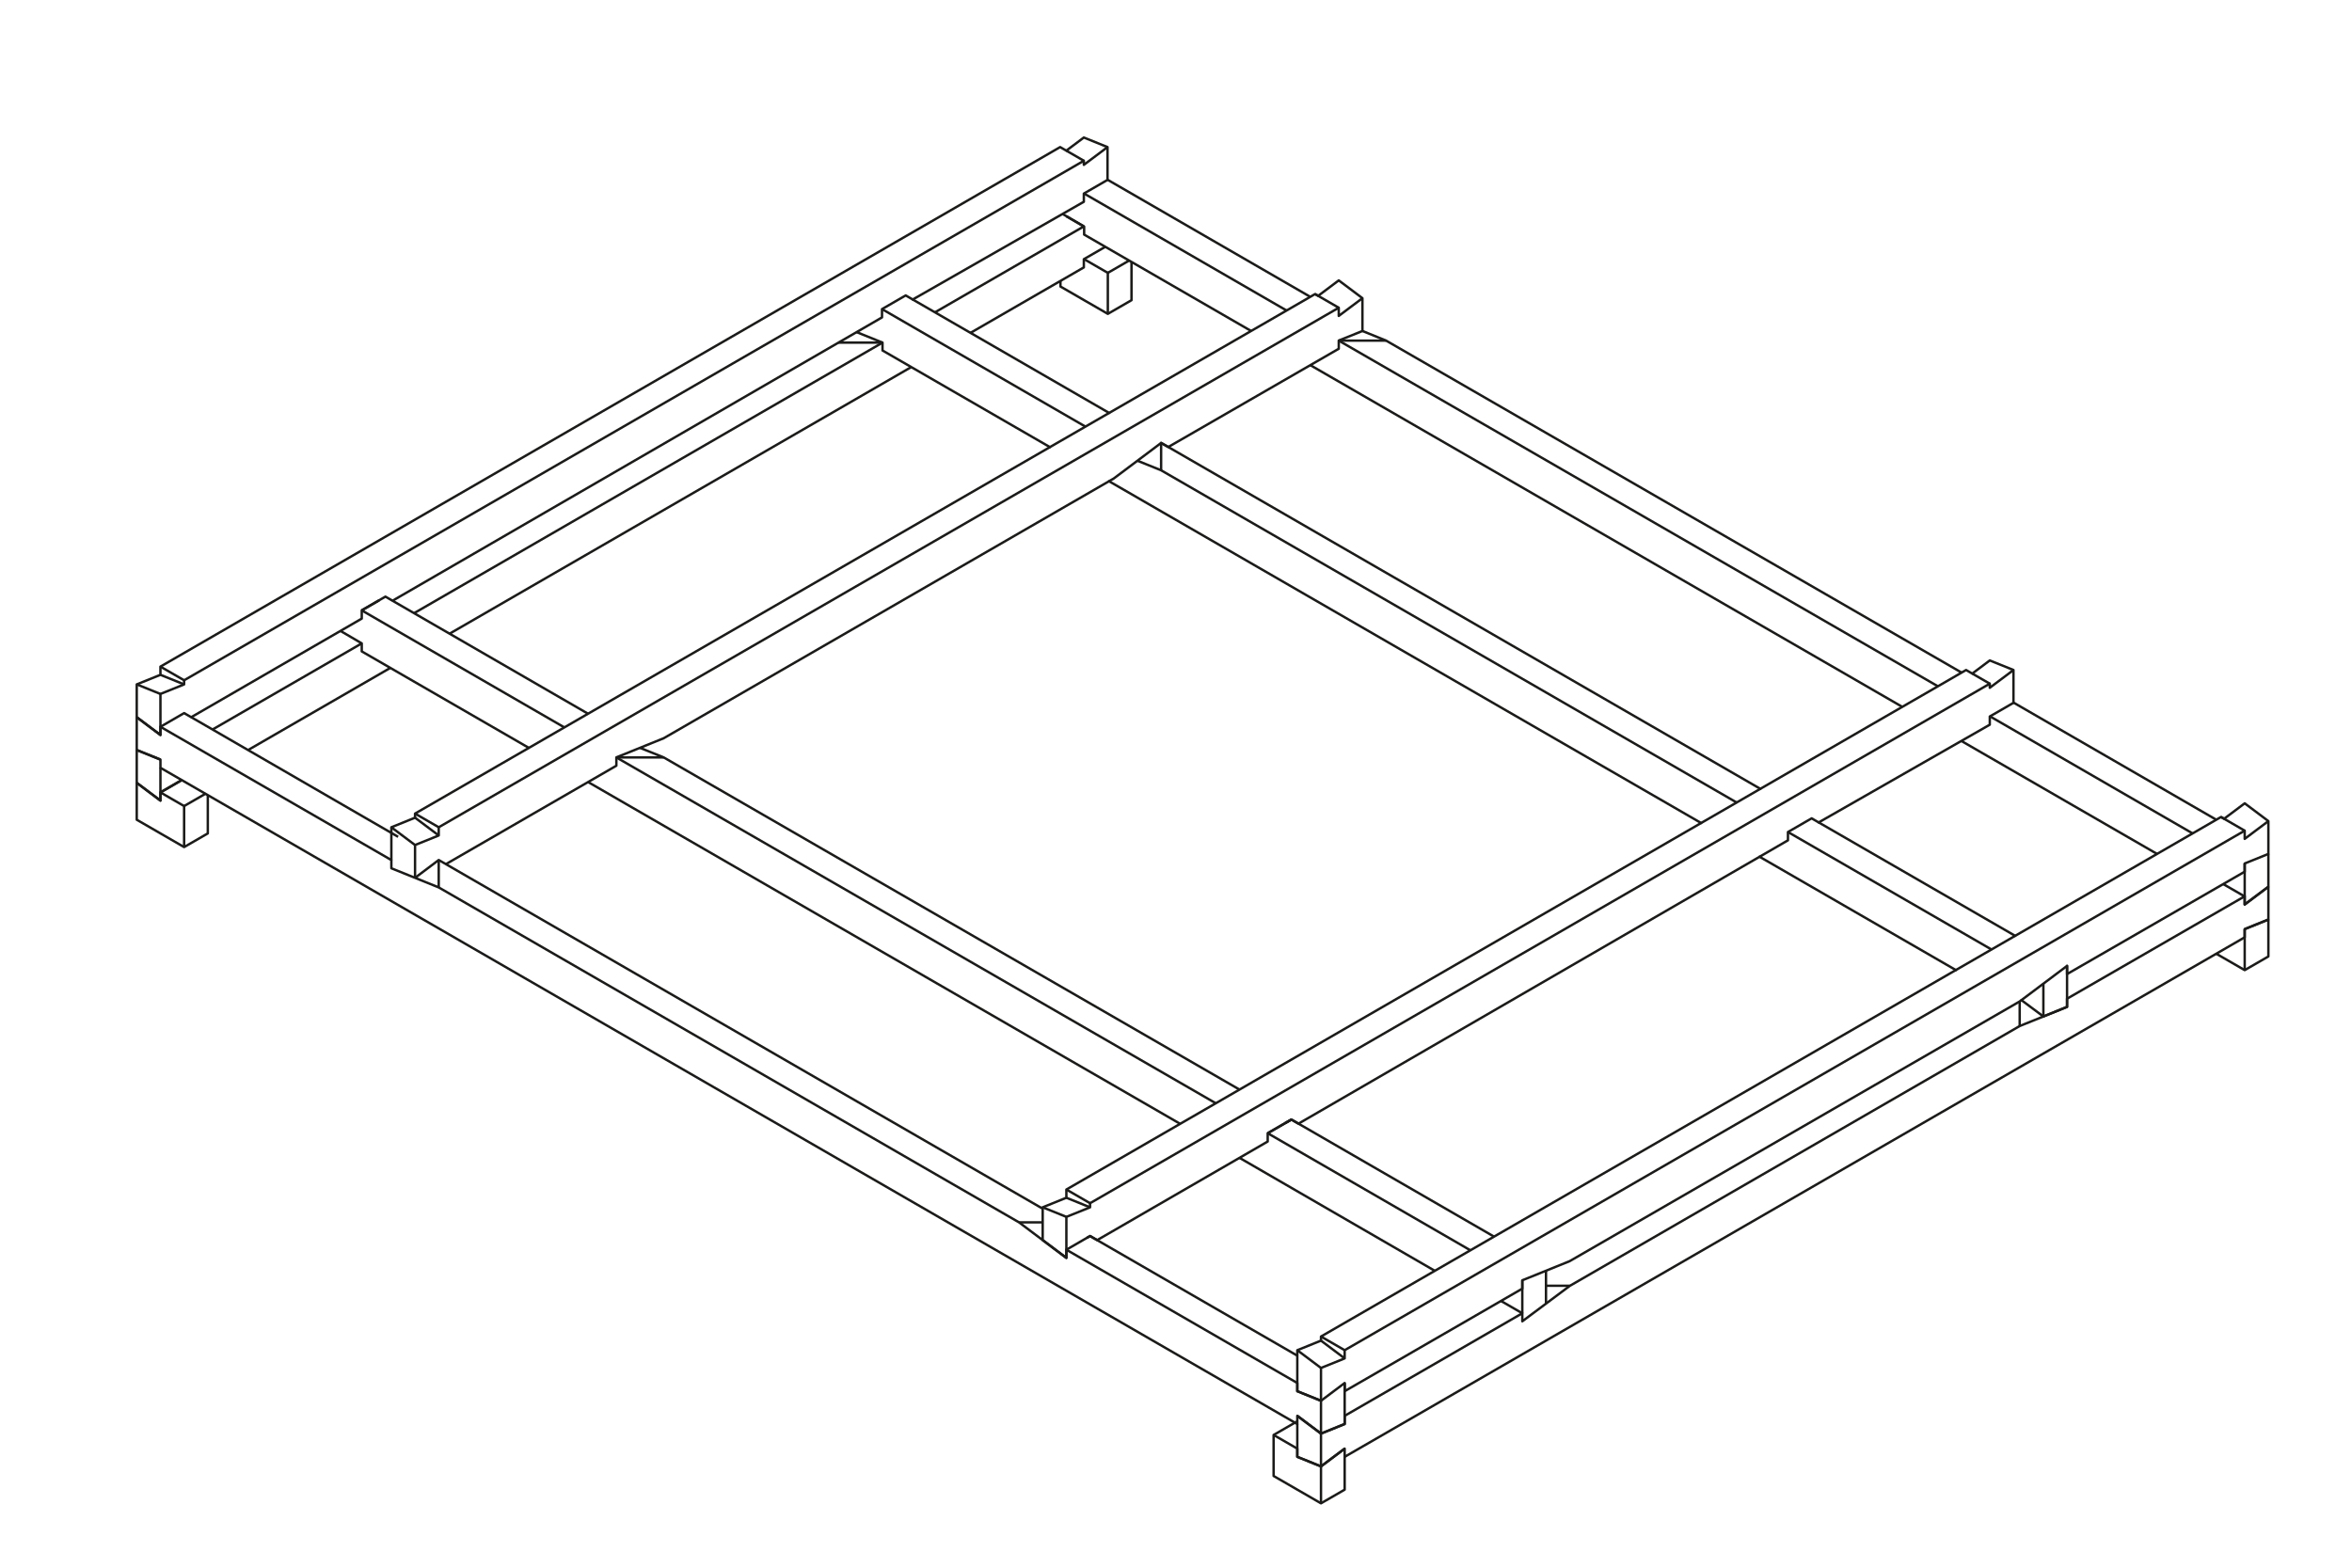 <?xml version="1.0" encoding="UTF-8" standalone="no"?>
<!-- Generator: Adobe Illustrator 17.0.0, SVG Export Plug-In . SVG Version: 6.00 Build 0)  -->

<svg
   xmlns:dc="http://purl.org/dc/elements/1.1/"
   xmlns:cc="http://creativecommons.org/ns#"
   xmlns:rdf="http://www.w3.org/1999/02/22-rdf-syntax-ns#"
   xmlns:svg="http://www.w3.org/2000/svg"
   xmlns="http://www.w3.org/2000/svg"
   xmlns:sodipodi="http://sodipodi.sourceforge.net/DTD/sodipodi-0.dtd"
   xmlns:inkscape="http://www.inkscape.org/namespaces/inkscape"
   version="1.1"
   id="Ebene_1"
   x="0px"
   y="0px"
   width="258mm"
   height="172mm"
   viewBox="0 0 975.118 650.079"
   enable-background="new 0 0 997.143 736.781"
   xml:space="preserve"
   sodipodi:docname="Stapelbett_4.svg"
   inkscape:version="0.92.4 (5da689c313, 2019-01-14)"><defs
   id="defs223" /><sodipodi:namedview
   pagecolor="#ffffff"
   bordercolor="#666666"
   borderopacity="1"
   objecttolerance="10"
   gridtolerance="10"
   guidetolerance="10"
   inkscape:pageopacity="0"
   inkscape:pageshadow="2"
   inkscape:window-width="1920"
   inkscape:window-height="1163"
   id="namedview221"
   showgrid="false"
   units="mm"
   inkscape:zoom="0.32031227"
   inkscape:cx="31.839467"
   inkscape:cy="368.3905"
   inkscape:window-x="0"
   inkscape:window-y="0"
   inkscape:window-maximized="1"
   inkscape:current-layer="Ebene_1" />
<g
   id="_x31_"
   transform="translate(0,-56.702)">
	<polyline
   stroke-miterlimit="10"
   points="557.489,660.814 557.489,674.42    547.669,680.089 528.03,668.75 528.03,651.742 537.85,646.073  "
   id="polyline2"
   style="fill:none;stroke:#1b1b19;stroke-linejoin:round;stroke-miterlimit:10" />
	<polyline
   stroke-miterlimit="10"
   points="528.03,651.742 537.85,657.412    537.85,660.814 547.669,664.782 547.669,680.089  "
   id="polyline4"
   style="fill:none;stroke:#1b1b19;stroke-linejoin:round;stroke-miterlimit:10" />
	
		<line
   stroke-miterlimit="10"
   x1="547.669"
   y1="664.782"
   x2="557.489"
   y2="657.412"
   id="line6"
   style="fill:none;stroke:#1b1b19;stroke-linejoin:round;stroke-miterlimit:10" />
	<polyline
   stroke-miterlimit="10"
   points="940.449,438.01 940.449,453.317    930.63,458.987 918.847,452.184  "
   id="polyline8"
   style="fill:none;stroke:#1b1b19;stroke-linejoin:round;stroke-miterlimit:10" />
	
		<line
   stroke-miterlimit="10"
   x1="930.63"
   y1="441.979"
   x2="930.63"
   y2="458.987"
   id="line10"
   style="fill:none;stroke:#1b1b19;stroke-linejoin:round;stroke-miterlimit:10" />
	
		<line
   stroke-miterlimit="10"
   x1="930.63"
   y1="441.979"
   x2="940.449"
   y2="438.01"
   id="line12"
   style="fill:none;stroke:#1b1b19;stroke-linejoin:round;stroke-miterlimit:10" />
	<polyline
   stroke-miterlimit="10"
   points="469.113,165.318 469.113,181.185    459.294,186.855 439.655,175.516 439.655,173.185  "
   id="polyline14"
   style="fill:none;stroke:#1b1b19;stroke-linejoin:round;stroke-miterlimit:10" />
	<polyline
   stroke-miterlimit="10"
   points="449.474,164.177 459.294,169.847    459.294,186.855  "
   id="polyline16"
   style="fill:none;stroke:#1b1b19;stroke-linejoin:round;stroke-miterlimit:10" />
	
		<line
   stroke-miterlimit="10"
   x1="459.294"
   y1="169.847"
   x2="468.125"
   y2="164.747"
   id="line18"
   style="fill:none;stroke:#1b1b19;stroke-linejoin:round;stroke-miterlimit:10" />
	<polyline
   stroke-miterlimit="10"
   points="86.153,386.421 86.153,402.294    76.333,407.963 56.694,396.624 56.694,381.317  "
   id="polyline20"
   style="fill:none;stroke:#1b1b19;stroke-linejoin:round;stroke-miterlimit:10" />
	<polyline
   stroke-miterlimit="10"
   points="56.694,381.317 66.514,388.688    66.514,385.286 76.333,390.955 76.333,407.963  "
   id="polyline22"
   style="fill:none;stroke:#1b1b19;stroke-linejoin:round;stroke-miterlimit:10" />
	
		<line
   stroke-miterlimit="10"
   x1="76.333"
   y1="390.955"
   x2="85.17"
   y2="385.853"
   id="line24"
   style="fill:none;stroke:#1b1b19;stroke-linejoin:round;stroke-miterlimit:10" />
	
		<line
   stroke-miterlimit="10"
   x1="66.514"
   y1="385.286"
   x2="75.052"
   y2="380.356"
   id="line26"
   style="fill:none;stroke:#1b1b19;stroke-linejoin:round;stroke-miterlimit:10" />
</g>
<g
   id="_x32_"
   transform="translate(0,-56.702)">
	<polyline
   stroke-miterlimit="10"
   points="940.449,424.404 940.449,438.011    930.63,441.979 930.63,445.381 557.489,660.814 557.489,657.412 547.669,664.782 537.85,660.814 537.85,647.208  "
   id="polyline29"
   style="fill:none;stroke:#1b1b19;stroke-linejoin:round;stroke-miterlimit:10" />
	<polyline
   stroke-miterlimit="10"
   points="547.669,664.782 547.669,651.176    557.489,647.208 557.489,643.806 631.135,601.282 631.135,604.614 650.796,589.935 837.345,482.174 856.983,474.238    856.983,470.836 930.63,428.373 930.63,431.775 940.449,424.404  "
   id="polyline31"
   style="fill:none;stroke:#1b1b19;stroke-linejoin:round;stroke-miterlimit:10" />
	
		<line
   stroke-miterlimit="10"
   x1="537.85"
   y1="643.806"
   x2="547.669"
   y2="651.176"
   id="line33"
   style="fill:none;stroke:#1b1b19;stroke-linejoin:round;stroke-miterlimit:10" />
	<g
   id="g55">
		
			<line
   stroke-miterlimit="10"
   x1="161.828"
   y1="333.66"
   x2="102.864"
   y2="367.719"
   id="line35"
   style="fill:none;stroke:#1b1b19;stroke-linejoin:round;stroke-miterlimit:10" />
		
			<line
   stroke-miterlimit="10"
   x1="377.794"
   y1="208.917"
   x2="186.364"
   y2="319.488"
   id="line37"
   style="fill:none;stroke:#1b1b19;stroke-linejoin:round;stroke-miterlimit:10" />
		<polyline
   stroke-miterlimit="10"
   points="458.249,159.046 449.349,164.185     449.349,167.586 402.336,194.741   "
   id="polyline39"
   style="fill:none;stroke:#1b1b19;stroke-linejoin:round;stroke-miterlimit:10" />
		<polyline
   stroke-miterlimit="10"
   points="75.356,380.187 66.514,385.296     66.514,388.689 56.694,381.318 56.694,367.712   "
   id="polyline41"
   style="fill:none;stroke:#1b1b19;stroke-linejoin:round;stroke-miterlimit:10" />
		
			<line
   stroke-miterlimit="10"
   x1="387.601"
   y1="186.229"
   x2="449.349"
   y2="150.578"
   id="line43"
   style="fill:none;stroke:#1b1b19;stroke-linejoin:round;stroke-miterlimit:10" />
		
			<line
   stroke-miterlimit="10"
   x1="171.646"
   y1="310.986"
   x2="365.883"
   y2="198.771"
   id="line45"
   style="fill:none;stroke:#1b1b19;stroke-linejoin:round;stroke-miterlimit:10" />
		
			<line
   stroke-miterlimit="10"
   x1="88.119"
   y1="359.206"
   x2="149.979"
   y2="323.491"
   id="line47"
   style="fill:none;stroke:#1b1b19;stroke-linejoin:round;stroke-miterlimit:10" />
		
			<line
   stroke-miterlimit="10"
   x1="66.514"
   y1="385.296"
   x2="66.514"
   y2="375.082"
   id="line49"
   style="fill:none;stroke:#1b1b19;stroke-linejoin:round;stroke-miterlimit:10" />
		
			<line
   stroke-miterlimit="10"
   x1="449.349"
   y1="150.578"
   x2="442.091"
   y2="146.388"
   id="line51"
   style="fill:none;stroke:#1b1b19;stroke-linejoin:round;stroke-miterlimit:10" />
		
			<line
   stroke-miterlimit="10"
   x1="56.694"
   y1="367.712"
   x2="66.514"
   y2="371.681"
   id="line53"
   style="fill:none;stroke:#1b1b19;stroke-linejoin:round;stroke-miterlimit:10" />
	</g>
	
		<line
   stroke-miterlimit="10"
   x1="640.954"
   y1="589.876"
   x2="650.796"
   y2="589.876"
   id="line57"
   style="fill:none;stroke:#1b1b19;stroke-linejoin:round;stroke-miterlimit:10" />
	
		<line
   stroke-miterlimit="10"
   x1="837.345"
   y1="471.971"
   x2="837.345"
   y2="482.174"
   id="line59"
   style="fill:none;stroke:#1b1b19;stroke-linejoin:round;stroke-miterlimit:10" />
	
		<line
   stroke-miterlimit="10"
   x1="365.872"
   y1="198.772"
   x2="347.622"
   y2="198.772"
   id="line61"
   style="fill:none;stroke:#1b1b19;stroke-linejoin:round;stroke-miterlimit:10" />
</g>
<g
   id="_x33_"
   transform="translate(0,-56.702)">
	<polyline
   stroke-miterlimit="10"
   points="450.649,569.991 451.929,569.251    537.85,618.858  "
   id="polyline64"
   style="fill:none;stroke:#1b1b19;stroke-linejoin:round;stroke-miterlimit:10" />
	<polyline
   stroke-miterlimit="10"
   points="172.073,420.722 181.892,413.323    432.29,557.912  "
   id="polyline66"
   style="fill:none;stroke:#1b1b19;stroke-linejoin:round;stroke-miterlimit:10" />
	
		<line
   stroke-miterlimit="10"
   x1="79.285"
   y1="354.106"
   x2="165.055"
   y2="403.714"
   id="line68"
   style="fill:none;stroke:#1b1b19;stroke-linejoin:round;stroke-miterlimit:10" />
	<polyline
   stroke-miterlimit="10"
   points="557.489,630.199 557.489,647.207    547.669,651.175 537.85,643.805 537.85,647.208 66.514,375.082 66.514,371.68 56.694,367.711 56.694,354.106  "
   id="polyline70"
   style="fill:none;stroke:#1b1b19;stroke-linejoin:round;stroke-miterlimit:10" />
	<polyline
   stroke-miterlimit="10"
   points="56.694,354.106 66.514,361.476    66.514,358.074 162.254,413.348 162.254,416.754 181.892,424.691 422.471,563.577 442.11,578.317 442.11,574.925 537.85,630.2    537.85,633.601 547.669,637.57 547.669,651.175  "
   id="polyline72"
   style="fill:none;stroke:#1b1b19;stroke-linejoin:round;stroke-miterlimit:10" />
	
		<line
   stroke-miterlimit="10"
   x1="432.29"
   y1="563.582"
   x2="422.471"
   y2="563.577"
   id="line74"
   style="fill:none;stroke:#1b1b19;stroke-linejoin:round;stroke-miterlimit:10" />
	
		<line
   stroke-miterlimit="10"
   x1="181.892"
   y1="424.691"
   x2="181.892"
   y2="413.323"
   id="line76"
   style="fill:none;stroke:#1b1b19;stroke-linejoin:round;stroke-miterlimit:10" />
	<path
   stroke-miterlimit="10"
   d="M 66.514,358.074"
   id="path78"
   inkscape:connector-curvature="0"
   style="fill:none;stroke:#1b1b19;stroke-linejoin:round;stroke-miterlimit:10" />
	<polyline
   stroke-miterlimit="10"
   points="   856.983,457.23 856.983,474.237 847.164,478.206 838.066,471.429  "
   id="polyline80"
   style="fill:none;stroke:#1b1b19;stroke-linecap:round;stroke-linejoin:round;stroke-miterlimit:10" />
	
		<line
   stroke-miterlimit="10"
   x1="754.015"
   y1="397.739"
   x2="835.466"
   y2="444.764"
   id="line82"
   style="fill:none;stroke:#1b1b19;stroke-linecap:round;stroke-linejoin:round;stroke-miterlimit:10" />
	
		<line
   stroke-miterlimit="10"
   x1="481.387"
   y1="240.354"
   x2="729.817"
   y2="383.807"
   id="line84"
   style="fill:none;stroke:#1b1b19;stroke-linecap:round;stroke-linejoin:round;stroke-miterlimit:10" />
	
		<line
   stroke-miterlimit="10"
   x1="378.419"
   y1="180.898"
   x2="459.838"
   y2="227.936"
   id="line86"
   style="fill:none;stroke:#1b1b19;stroke-linecap:round;stroke-linejoin:round;stroke-miterlimit:10" />
	<polyline
   stroke-miterlimit="10"
   points="   435.287,242.11 365.883,202.036 365.883,198.771  "
   id="polyline88"
   style="fill:none;stroke:#1b1b19;stroke-linecap:round;stroke-linejoin:round;stroke-miterlimit:10" />
	
		<line
   stroke-miterlimit="10"
   x1="705.269"
   y1="397.985"
   x2="459.788"
   y2="256.256"
   id="line90"
   style="fill:none;stroke:#1b1b19;stroke-linecap:round;stroke-linejoin:round;stroke-miterlimit:10" />
	
		<line
   stroke-miterlimit="10"
   x1="810.88"
   y1="458.959"
   x2="729.501"
   y2="411.975"
   id="line92"
   style="fill:none;stroke:#1b1b19;stroke-linecap:round;stroke-linejoin:round;stroke-miterlimit:10" />
	
		<line
   stroke-miterlimit="10"
   x1="847.164"
   y1="464.6"
   x2="847.164"
   y2="478.206"
   id="line94"
   style="fill:none;stroke:#1b1b19;stroke-linejoin:round;stroke-miterlimit:10" />
	
		<line
   stroke-miterlimit="10"
   x1="741.27"
   y1="401.719"
   x2="825.654"
   y2="450.429"
   id="line96"
   style="fill:none;stroke:#1b1b19;stroke-linejoin:round;stroke-miterlimit:10" />
	<polyline
   stroke-miterlimit="10"
   points="471.569,247.753 481.387,251.721    720.003,389.475  "
   id="polyline98"
   style="fill:none;stroke:#1b1b19;stroke-linejoin:round;stroke-miterlimit:10" />
	
		<line
   stroke-miterlimit="10"
   x1="365.675"
   y1="184.877"
   x2="450.018"
   y2="233.605"
   id="line100"
   style="fill:none;stroke:#1b1b19;stroke-linejoin:round;stroke-miterlimit:10" />
	
		<line
   stroke-miterlimit="10"
   x1="481.387"
   y1="251.721"
   x2="481.387"
   y2="240.354"
   id="line102"
   style="fill:none;stroke:#1b1b19;stroke-linejoin:round;stroke-miterlimit:10" />
	<g
   id="g134">
		
			<line
   stroke-miterlimit="10"
   x1="631.135"
   y1="601.282"
   x2="622.29"
   y2="596.175"
   id="line104"
   style="fill:none;stroke:#1b1b19;stroke-linejoin:round;stroke-miterlimit:10" />
		
			<line
   stroke-miterlimit="10"
   x1="640.954"
   y1="583.638"
   x2="640.954"
   y2="597.244"
   id="line106"
   style="fill:none;stroke:#1b1b19;stroke-linejoin:round;stroke-miterlimit:10" />
		<polyline
   stroke-miterlimit="10"
   points="532.834,522.428 535.395,520.949     619.42,569.499   "
   id="polyline108"
   style="fill:none;stroke:#1b1b19;stroke-linejoin:round;stroke-miterlimit:10" />
		<polyline
   stroke-miterlimit="10"
   points="265.323,366.806 275.177,370.788     513.88,508.521   "
   id="polyline110"
   style="fill:none;stroke:#1b1b19;stroke-linejoin:round;stroke-miterlimit:10" />
		
			<line
   stroke-miterlimit="10"
   x1="162.743"
   y1="305.809"
   x2="243.797"
   y2="352.667"
   id="line112"
   style="fill:none;stroke:#1b1b19;stroke-linejoin:round;stroke-miterlimit:10" />
		<polyline
   stroke-miterlimit="10"
   points="219.217,366.806 149.979,326.819     149.979,323.491 141.149,318.327   "
   id="polyline114"
   style="fill:none;stroke:#1b1b19;stroke-linejoin:round;stroke-miterlimit:10" />
		
			<line
   stroke-miterlimit="10"
   x1="489.289"
   y1="522.723"
   x2="243.797"
   y2="380.986"
   id="line116"
   style="fill:none;stroke:#1b1b19;stroke-linejoin:round;stroke-miterlimit:10" />
		
			<line
   stroke-miterlimit="10"
   x1="594.796"
   y1="583.638"
   x2="513.88"
   y2="536.826"
   id="line118"
   style="fill:none;stroke:#1b1b19;stroke-linejoin:round;stroke-miterlimit:10" />
		
			<line
   stroke-miterlimit="10"
   x1="631.135"
   y1="587.606"
   x2="631.135"
   y2="601.282"
   id="line120"
   style="fill:none;stroke:#1b1b19;stroke-linejoin:round;stroke-miterlimit:10" />
		
			<line
   stroke-miterlimit="10"
   x1="525.575"
   y1="526.619"
   x2="609.603"
   y2="575.166"
   id="line122"
   style="fill:none;stroke:#1b1b19;stroke-linejoin:round;stroke-miterlimit:10" />
		
			<line
   stroke-miterlimit="10"
   x1="255.539"
   y1="370.788"
   x2="504.057"
   y2="514.194"
   id="line124"
   style="fill:none;stroke:#1b1b19;stroke-linejoin:round;stroke-miterlimit:10" />
		
			<line
   stroke-miterlimit="10"
   x1="149.979"
   y1="309.811"
   x2="233.978"
   y2="358.336"
   id="line126"
   style="fill:none;stroke:#1b1b19;stroke-linejoin:round;stroke-miterlimit:10" />
		
			<line
   stroke-miterlimit="10"
   x1="525.575"
   y1="526.619"
   x2="535.395"
   y2="520.949"
   id="line128"
   style="fill:none;stroke:#1b1b19;stroke-linejoin:round;stroke-miterlimit:10" />
		
			<line
   stroke-miterlimit="10"
   x1="255.539"
   y1="370.788"
   x2="275.177"
   y2="370.788"
   id="line130"
   style="fill:none;stroke:#1b1b19;stroke-linejoin:round;stroke-miterlimit:10" />
		
			<line
   stroke-miterlimit="10"
   x1="149.979"
   y1="309.811"
   x2="157.237"
   y2="305.621"
   id="line132"
   style="fill:none;stroke:#1b1b19;stroke-linejoin:round;stroke-miterlimit:10" />
	</g>
	<g
   id="g162">
		
			<line
   stroke-miterlimit="10"
   x1="834.89"
   y1="348.109"
   x2="918.852"
   y2="396.622"
   id="line136"
   style="fill:none;stroke:#1b1b19;stroke-linejoin:round;stroke-miterlimit:10" />
		<polyline
   stroke-miterlimit="10"
   points="564.853,193.951 574.672,197.948     813.261,335.615   "
   id="polyline138"
   style="fill:none;stroke:#1b1b19;stroke-linejoin:round;stroke-miterlimit:10" />
		
			<line
   stroke-miterlimit="10"
   x1="459.294"
   y1="131.301"
   x2="543.229"
   y2="179.79"
   id="line140"
   style="fill:none;stroke:#1b1b19;stroke-linejoin:round;stroke-miterlimit:10" />
		<polyline
   stroke-miterlimit="10"
   points="518.704,193.95 449.474,153.979     449.474,150.651 440.524,145.416   "
   id="polyline142"
   style="fill:none;stroke:#1b1b19;stroke-linejoin:round;stroke-miterlimit:10" />
		
			<line
   stroke-miterlimit="10"
   x1="788.67"
   y1="349.817"
   x2="543.229"
   y2="208.109"
   id="line144"
   style="fill:none;stroke:#1b1b19;stroke-linejoin:round;stroke-miterlimit:10" />
		
			<line
   stroke-miterlimit="10"
   x1="894.29"
   y1="410.797"
   x2="813.153"
   y2="363.952"
   id="line146"
   style="fill:none;stroke:#1b1b19;stroke-linejoin:round;stroke-miterlimit:10" />
		<polyline
   stroke-miterlimit="10"
   points="940.449,410.797 940.449,424.404     930.63,431.774 930.63,428.442 921.727,423.301   "
   id="polyline148"
   style="fill:none;stroke:#1b1b19;stroke-linejoin:round;stroke-miterlimit:10" />
		
			<line
   stroke-miterlimit="10"
   x1="930.63"
   y1="414.766"
   x2="930.63"
   y2="428.442"
   id="line150"
   style="fill:none;stroke:#1b1b19;stroke-linejoin:round;stroke-miterlimit:10" />
		
			<line
   stroke-miterlimit="10"
   x1="825.07"
   y1="353.778"
   x2="909.035"
   y2="402.29"
   id="line152"
   style="fill:none;stroke:#1b1b19;stroke-linejoin:round;stroke-miterlimit:10" />
		
			<line
   stroke-miterlimit="10"
   x1="555.034"
   y1="197.948"
   x2="803.437"
   y2="341.288"
   id="line154"
   style="fill:none;stroke:#1b1b19;stroke-linejoin:round;stroke-miterlimit:10" />
		
			<line
   stroke-miterlimit="10"
   x1="449.474"
   y1="136.971"
   x2="533.409"
   y2="185.46"
   id="line156"
   style="fill:none;stroke:#1b1b19;stroke-linejoin:round;stroke-miterlimit:10" />
		
			<line
   stroke-miterlimit="10"
   x1="555.034"
   y1="197.948"
   x2="574.672"
   y2="197.948"
   id="line158"
   style="fill:none;stroke:#1b1b19;stroke-linejoin:round;stroke-miterlimit:10" />
		<path
   stroke-miterlimit="10"
   d="M 449.474,136.971"
   id="path160"
   inkscape:connector-curvature="0"
   style="fill:none;stroke:#1b1b19;stroke-linejoin:round;stroke-miterlimit:10" />
	</g>
</g>
<g
   id="_x34_"
   transform="translate(0,-56.702)">
	<polygon
   stroke-miterlimit="10"
   points="940.449,410.798 930.63,414.766 930.63,418.168 856.983,460.63 856.983,457.23 837.345,471.971 650.773,579.671 631.135,587.606 631.135,591.067 557.489,633.601 557.489,630.199 547.669,637.569 537.85,633.601 537.85,616.593 547.669,612.625 547.669,610.924 920.81,395.491 922.091,396.231 930.63,389.821 940.449,397.192 "
   id="polygon165"
   style="fill:none;stroke:#1b1b19;stroke-linejoin:round;stroke-miterlimit:10" />
	<polyline
   stroke-miterlimit="10"
   points="547.669,637.569 547.669,623.964    557.489,619.995 557.489,616.593 930.63,401.16 930.63,404.562 940.449,397.192  "
   id="polyline167"
   style="fill:none;stroke:#1b1b19;stroke-linejoin:round;stroke-miterlimit:10" />
	
		<line
   stroke-miterlimit="10"
   x1="920.81"
   y1="395.491"
   x2="930.63"
   y2="401.16"
   id="line169"
   style="fill:none;stroke:#1b1b19;stroke-linejoin:round;stroke-miterlimit:10" />
	
		<line
   stroke-miterlimit="10"
   x1="537.85"
   y1="616.593"
   x2="547.669"
   y2="623.964"
   id="line171"
   style="fill:none;stroke:#1b1b19;stroke-linejoin:round;stroke-miterlimit:10" />
	
		<line
   stroke-miterlimit="10"
   x1="547.669"
   y1="612.625"
   x2="557.489"
   y2="619.995"
   id="line173"
   style="fill:none;stroke:#1b1b19;stroke-linejoin:round;stroke-miterlimit:10" />
	
		<line
   stroke-miterlimit="10"
   x1="547.669"
   y1="610.924"
   x2="557.489"
   y2="616.593"
   id="line175"
   style="fill:none;stroke:#1b1b19;stroke-linejoin:round;stroke-miterlimit:10" />
	<polyline
   stroke-miterlimit="10"
   points="162.254,413.348 162.254,399.746    172.073,395.778 172.073,394.077 545.214,178.644 546.495,179.384 555.034,172.974 564.853,180.345 564.853,193.951    555.034,197.919 555.034,201.321 484.368,242.065 481.388,240.383 461.749,255.124 275.177,362.824 255.539,370.759    255.539,374.22 184.864,415.038  "
   id="polyline177"
   style="fill:none;stroke:#1b1b19;stroke-linejoin:round;stroke-miterlimit:10" />
	<polyline
   stroke-miterlimit="10"
   points="172.073,420.722 172.073,407.116    181.893,403.148 181.893,399.746 555.034,184.313 555.034,187.715 564.853,180.345  "
   id="polyline179"
   style="fill:none;stroke:#1b1b19;stroke-linejoin:round;stroke-miterlimit:10" />
	
		<line
   stroke-miterlimit="10"
   x1="545.214"
   y1="178.644"
   x2="555.034"
   y2="184.313"
   id="line181"
   style="fill:none;stroke:#1b1b19;stroke-linejoin:round;stroke-miterlimit:10" />
	
		<line
   stroke-miterlimit="10"
   x1="162.254"
   y1="399.746"
   x2="172.073"
   y2="407.116"
   id="line183"
   style="fill:none;stroke:#1b1b19;stroke-linejoin:round;stroke-miterlimit:10" />
	
		<line
   stroke-miterlimit="10"
   x1="172.073"
   y1="395.778"
   x2="181.893"
   y2="403.148"
   id="line185"
   style="fill:none;stroke:#1b1b19;stroke-linejoin:round;stroke-miterlimit:10" />
	
		<line
   stroke-miterlimit="10"
   x1="172.073"
   y1="394.077"
   x2="181.893"
   y2="399.746"
   id="line187"
   style="fill:none;stroke:#1b1b19;stroke-linejoin:round;stroke-miterlimit:10" />
	<g
   id="g201">
		<polygon
   stroke-miterlimit="10"
   points="834.764,348.143 824.945,353.813 824.945,357.215 754.015,397.739 751.09,396.049 741.27,401.719 741.27,405.161 538.339,522.651 535.395,520.949 525.575,526.619 525.575,530.062 454.881,570.947 451.929,569.251 442.11,574.925 442.11,578.317 432.29,570.947 432.29,557.341 442.11,553.372 442.11,549.971 815.125,334.538 817.687,336.017 824.945,330.569 834.764,334.538 "
   id="polygon189"
   style="fill:none;stroke:#1b1b19;stroke-linejoin:round;stroke-miterlimit:10" />
		<polyline
   stroke-miterlimit="10"
   points="442.11,574.925 442.11,561.309     451.929,557.347 451.929,555.64 824.945,340.207 824.945,341.908 834.764,334.538   "
   id="polyline191"
   style="fill:none;stroke:#1b1b19;stroke-linejoin:round;stroke-miterlimit:10" />
		
			<line
   stroke-miterlimit="10"
   x1="824.945"
   y1="340.207"
   x2="817.687"
   y2="336.017"
   id="line193"
   style="fill:none;stroke:#1b1b19;stroke-linejoin:round;stroke-miterlimit:10" />
		
			<line
   stroke-miterlimit="10"
   x1="442.11"
   y1="549.971"
   x2="451.929"
   y2="555.64"
   id="line195"
   style="fill:none;stroke:#1b1b19;stroke-linejoin:round;stroke-miterlimit:10" />
		
			<line
   stroke-miterlimit="10"
   x1="442.11"
   y1="553.372"
   x2="451.929"
   y2="557.347"
   id="line197"
   style="fill:none;stroke:#1b1b19;stroke-linejoin:round;stroke-miterlimit:10" />
		
			<line
   stroke-miterlimit="10"
   x1="432.29"
   y1="557.341"
   x2="442.11"
   y2="561.309"
   id="line199"
   style="fill:none;stroke:#1b1b19;stroke-linejoin:round;stroke-miterlimit:10" />
	</g>
	<g
   id="g215">
		<polygon
   stroke-miterlimit="10"
   points="459.168,131.302 449.349,136.972 449.349,140.374 378.419,180.898 375.494,179.208 365.675,184.877 365.675,188.32 162.743,305.809 159.799,304.108 149.979,309.778 149.979,313.22 79.285,354.106 76.333,352.41 66.514,358.084 66.514,361.476 56.694,354.106 56.694,340.5 66.514,336.531 66.514,333.13 439.529,117.696 442.091,119.175 449.349,113.728 459.168,117.696 "
   id="polygon203"
   style="fill:none;stroke:#1b1b19;stroke-linejoin:round;stroke-miterlimit:10" />
		<polyline
   stroke-miterlimit="10"
   points="66.514,358.084 66.514,344.468     76.333,340.506 76.333,338.799 449.349,123.366 449.349,125.067 459.168,117.696   "
   id="polyline205"
   style="fill:none;stroke:#1b1b19;stroke-linejoin:round;stroke-miterlimit:10" />
		
			<line
   stroke-miterlimit="10"
   x1="449.349"
   y1="123.366"
   x2="442.091"
   y2="119.175"
   id="line207"
   style="fill:none;stroke:#1b1b19;stroke-linejoin:round;stroke-miterlimit:10" />
		
			<line
   stroke-miterlimit="10"
   x1="66.514"
   y1="333.13"
   x2="76.333"
   y2="338.799"
   id="line209"
   style="fill:none;stroke:#1b1b19;stroke-linejoin:round;stroke-miterlimit:10" />
		
			<line
   stroke-miterlimit="10"
   x1="66.514"
   y1="336.531"
   x2="76.333"
   y2="340.506"
   id="line211"
   style="fill:none;stroke:#1b1b19;stroke-linejoin:round;stroke-miterlimit:10" />
		
			<line
   stroke-miterlimit="10"
   x1="56.694"
   y1="340.5"
   x2="66.514"
   y2="344.468"
   id="line213"
   style="fill:none;stroke:#1b1b19;stroke-linejoin:round;stroke-miterlimit:10" />
	</g>
</g>
<line
   stroke-miterlimit="10"
   x1="365.883"
   y1="142.069"
   x2="355.141"
   y2="137.717"
   id="line218"
   style="fill:none;stroke:#1b1b19;stroke-linejoin:round;stroke-miterlimit:10" />
</svg>